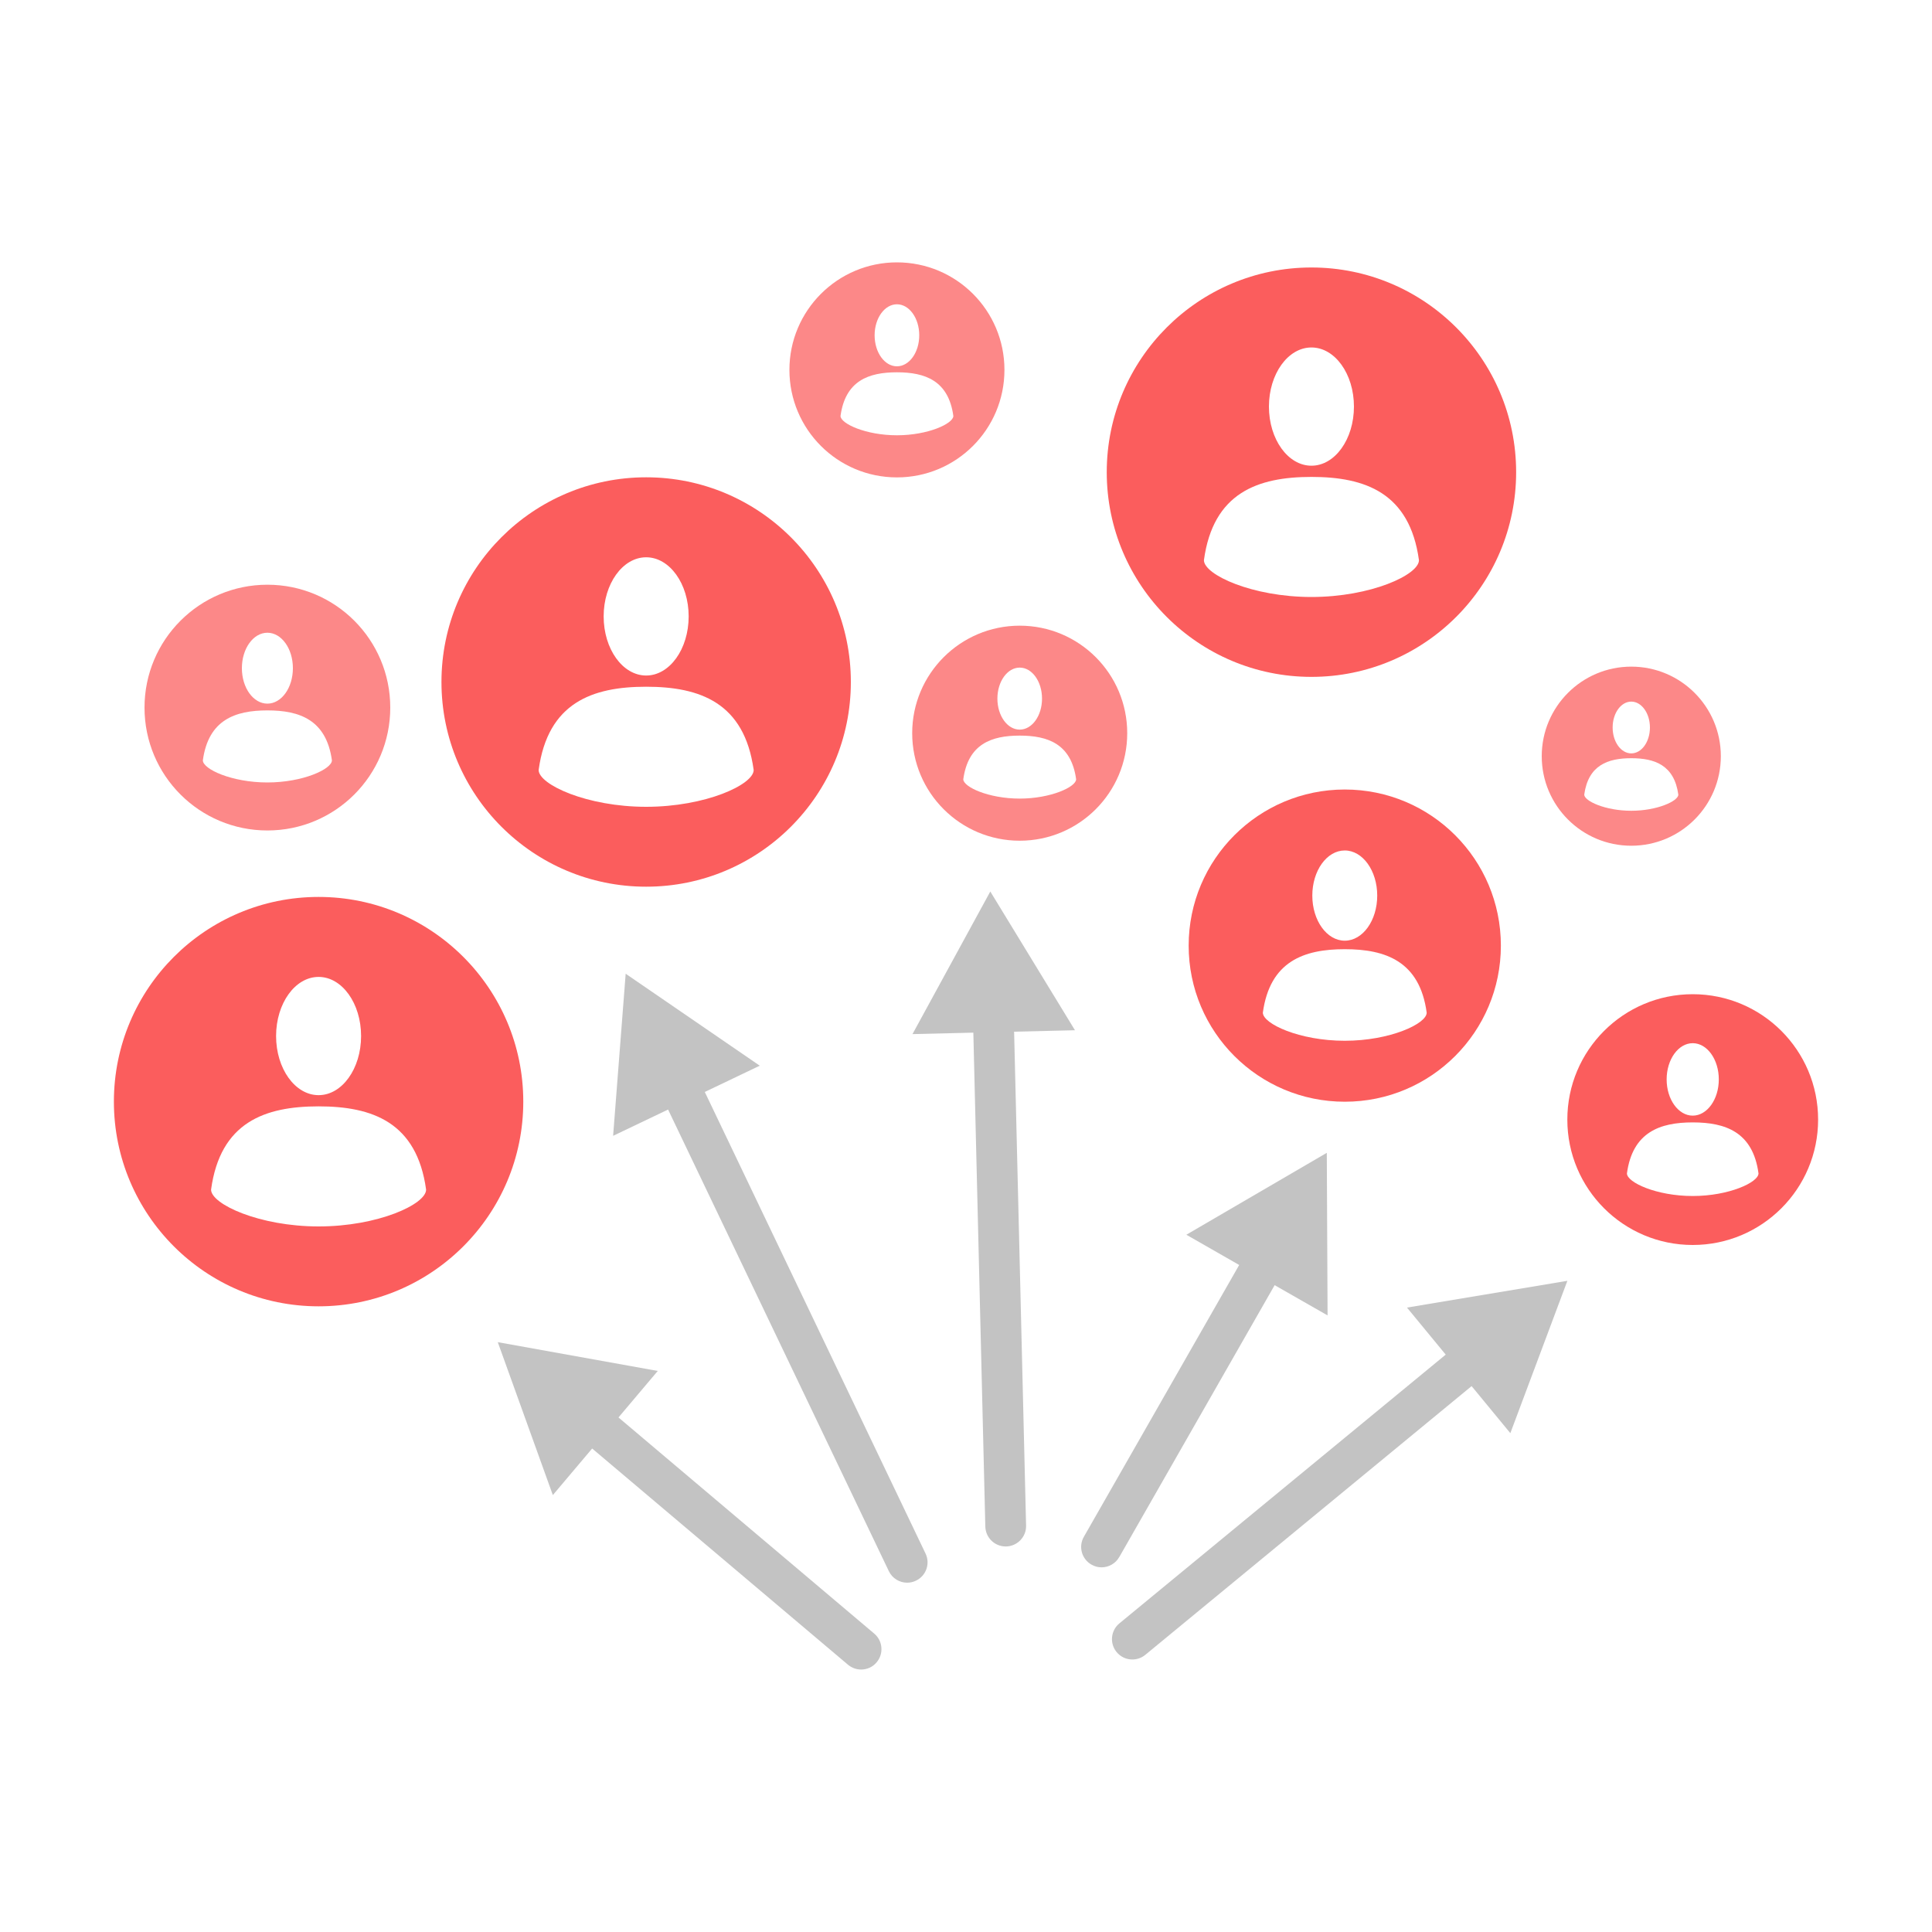 <?xml version="1.0" encoding="UTF-8"?><svg id="_イヤー_1" xmlns="http://www.w3.org/2000/svg" viewBox="0 0 200 200"><defs><style>.cls-1{fill:#fc8888;}.cls-2{fill:#fb5d5d;}.cls-3{fill:#c3c3c3;}</style></defs><path class="cls-2" d="M66.89,49.41c-11.7,0-21.19,9.49-21.19,21.19s9.49,21.19,21.19,21.19,21.19-9.49,21.19-21.19-9.49-21.19-21.19-21.19Zm0,8.28c2.43,0,4.4,2.74,4.4,6.12s-1.97,6.12-4.4,6.12-4.4-2.74-4.4-6.12,1.97-6.12,4.4-6.12Zm0,25.83c-6.14,0-11.13-2.31-11.13-3.81,.95-6.98,5.57-8.62,11.13-8.62s10.17,1.64,11.13,8.62c0,1.51-4.98,3.81-11.13,3.81Z"/><path class="cls-2" d="M135.76,27.69c-11.7,0-21.19,9.49-21.19,21.19s9.49,21.19,21.19,21.19,21.19-9.49,21.19-21.19-9.49-21.19-21.19-21.19Zm0,8.28c2.43,0,4.4,2.74,4.4,6.12s-1.97,6.12-4.4,6.12-4.4-2.74-4.4-6.12,1.97-6.12,4.4-6.12Zm0,25.83c-6.14,0-11.13-2.31-11.13-3.81,.95-6.98,5.57-8.62,11.13-8.62s10.17,1.64,11.13,8.62c0,1.51-4.98,3.81-11.13,3.81Z"/><path class="cls-2" d="M175.23,102.92c-7.17,0-12.98,5.81-12.98,12.98s5.81,12.98,12.98,12.98,12.98-5.81,12.98-12.98-5.81-12.98-12.98-12.98Zm0,5.07c1.49,0,2.7,1.68,2.7,3.75s-1.21,3.75-2.7,3.75-2.7-1.68-2.7-3.75,1.21-3.75,2.7-3.75Zm0,15.82c-3.76,0-6.81-1.41-6.81-2.34,.58-4.27,3.41-5.28,6.81-5.28s6.23,1,6.81,5.28c0,.92-3.05,2.34-6.81,2.34Z"/><path class="cls-1" d="M168.87,69.01c-5.12,0-9.27,4.15-9.27,9.27s4.15,9.27,9.27,9.27,9.27-4.15,9.27-9.27-4.15-9.27-9.27-9.27Zm0,3.62c1.06,0,1.93,1.2,1.93,2.68s-.86,2.68-1.93,2.68-1.93-1.2-1.93-2.68,.86-2.68,1.93-2.68Zm0,11.3c-2.69,0-4.87-1.01-4.87-1.67,.42-3.05,2.44-3.77,4.87-3.77s4.45,.72,4.87,3.77c0,.66-2.18,1.67-4.87,1.67Z"/><path class="cls-2" d="M32.98,92.85c-11.7,0-21.19,9.49-21.19,21.19s9.49,21.19,21.19,21.19,21.19-9.49,21.19-21.19-9.49-21.19-21.19-21.19Zm0,8.28c2.43,0,4.4,2.74,4.4,6.12s-1.97,6.12-4.4,6.12-4.4-2.74-4.4-6.12,1.97-6.12,4.4-6.12Zm0,25.83c-6.14,0-11.13-2.31-11.13-3.81,.95-6.98,5.57-8.62,11.13-8.62s10.17,1.64,11.13,8.62c0,1.51-4.98,3.81-11.13,3.81Z"/><path class="cls-2" d="M139.21,81.73c-8.92,0-16.16,7.23-16.16,16.16s7.23,16.16,16.16,16.16,16.16-7.23,16.16-16.16-7.23-16.16-16.16-16.16Zm0,6.31c1.85,0,3.36,2.09,3.36,4.67s-1.5,4.67-3.36,4.67-3.36-2.09-3.36-4.67,1.5-4.67,3.36-4.67Zm0,19.7c-4.69,0-8.48-1.76-8.48-2.91,.73-5.32,4.25-6.57,8.48-6.57s7.76,1.25,8.48,6.57c0,1.15-3.8,2.91-8.48,2.91Z"/><path class="cls-1" d="M27.68,60.53c-7.02,0-12.72,5.69-12.72,12.72s5.69,12.72,12.72,12.72,12.72-5.69,12.72-12.72-5.69-12.72-12.72-12.72Zm0,4.97c1.46,0,2.64,1.64,2.64,3.67s-1.18,3.67-2.64,3.67-2.64-1.64-2.64-3.67,1.18-3.67,2.64-3.67Zm0,15.5c-3.69,0-6.68-1.38-6.68-2.29,.57-4.19,3.34-5.17,6.68-5.17s6.1,.98,6.68,5.17c0,.9-2.99,2.29-6.68,2.29Z"/><path class="cls-1" d="M92.85,27.16c-6.14,0-11.13,4.98-11.13,11.13s4.98,11.13,11.13,11.13,11.13-4.98,11.13-11.13-4.98-11.13-11.13-11.13Zm0,4.34c1.28,0,2.31,1.44,2.31,3.21s-1.03,3.21-2.31,3.21-2.31-1.44-2.31-3.21,1.03-3.21,2.31-3.21Zm0,13.56c-3.23,0-5.84-1.21-5.84-2,.5-3.66,2.92-4.52,5.84-4.52s5.34,.86,5.84,4.52c0,.79-2.62,2-5.84,2Z"/><path class="cls-1" d="M105.56,64.77c-6.14,0-11.13,4.98-11.13,11.13s4.98,11.13,11.13,11.13,11.13-4.98,11.13-11.13-4.98-11.13-11.13-11.13Zm0,4.34c1.28,0,2.31,1.44,2.31,3.21s-1.03,3.21-2.31,3.21-2.31-1.44-2.31-3.21,1.03-3.21,2.31-3.21Zm0,13.56c-3.23,0-5.84-1.21-5.84-2,.5-3.66,2.92-4.52,5.84-4.52s5.34,.86,5.84,4.52c0,.79-2.62,2-5.84,2Z"/><g><path class="cls-3" d="M72.96,113.04l5.69-2.72-13.88-9.52-1.3,16.78,5.69-2.72,22.85,47.78c.36,.76,1.12,1.2,1.9,1.2,.3,0,.62-.07,.91-.21,1.05-.5,1.5-1.76,.99-2.81l-22.85-47.78Z"/><path class="cls-3" d="M102.52,92.28l-8.06,14.77,6.3-.15,1.24,51.13c.03,1.15,.97,2.06,2.11,2.06h.05c1.16-.03,2.09-1,2.06-2.16l-1.24-51.13,6.3-.15-8.77-14.37Z"/><path class="cls-3" d="M115.87,161.18l16.08-28.14,5.48,3.13-.08-16.83-14.54,8.48,5.47,3.13-16.08,28.14c-.58,1.01-.23,2.3,.79,2.88,.33,.19,.69,.28,1.04,.28,.73,0,1.44-.38,1.83-1.06Z"/><path class="cls-3" d="M162.25,132.59l-16.6,2.77,4.01,4.87-33.78,27.82c-.9,.74-1.03,2.07-.29,2.97,.42,.51,1.02,.77,1.63,.77,.47,0,.95-.16,1.34-.48l33.78-27.82,4.01,4.87,5.9-15.76Z"/><path class="cls-3" d="M64.02,146.74l4.07-4.82-16.56-2.98,5.7,15.83,4.07-4.82,26.48,22.38c.4,.33,.88,.5,1.36,.5,.6,0,1.2-.25,1.61-.75,.75-.89,.64-2.22-.25-2.97l-26.48-22.38Z"/></g></svg>